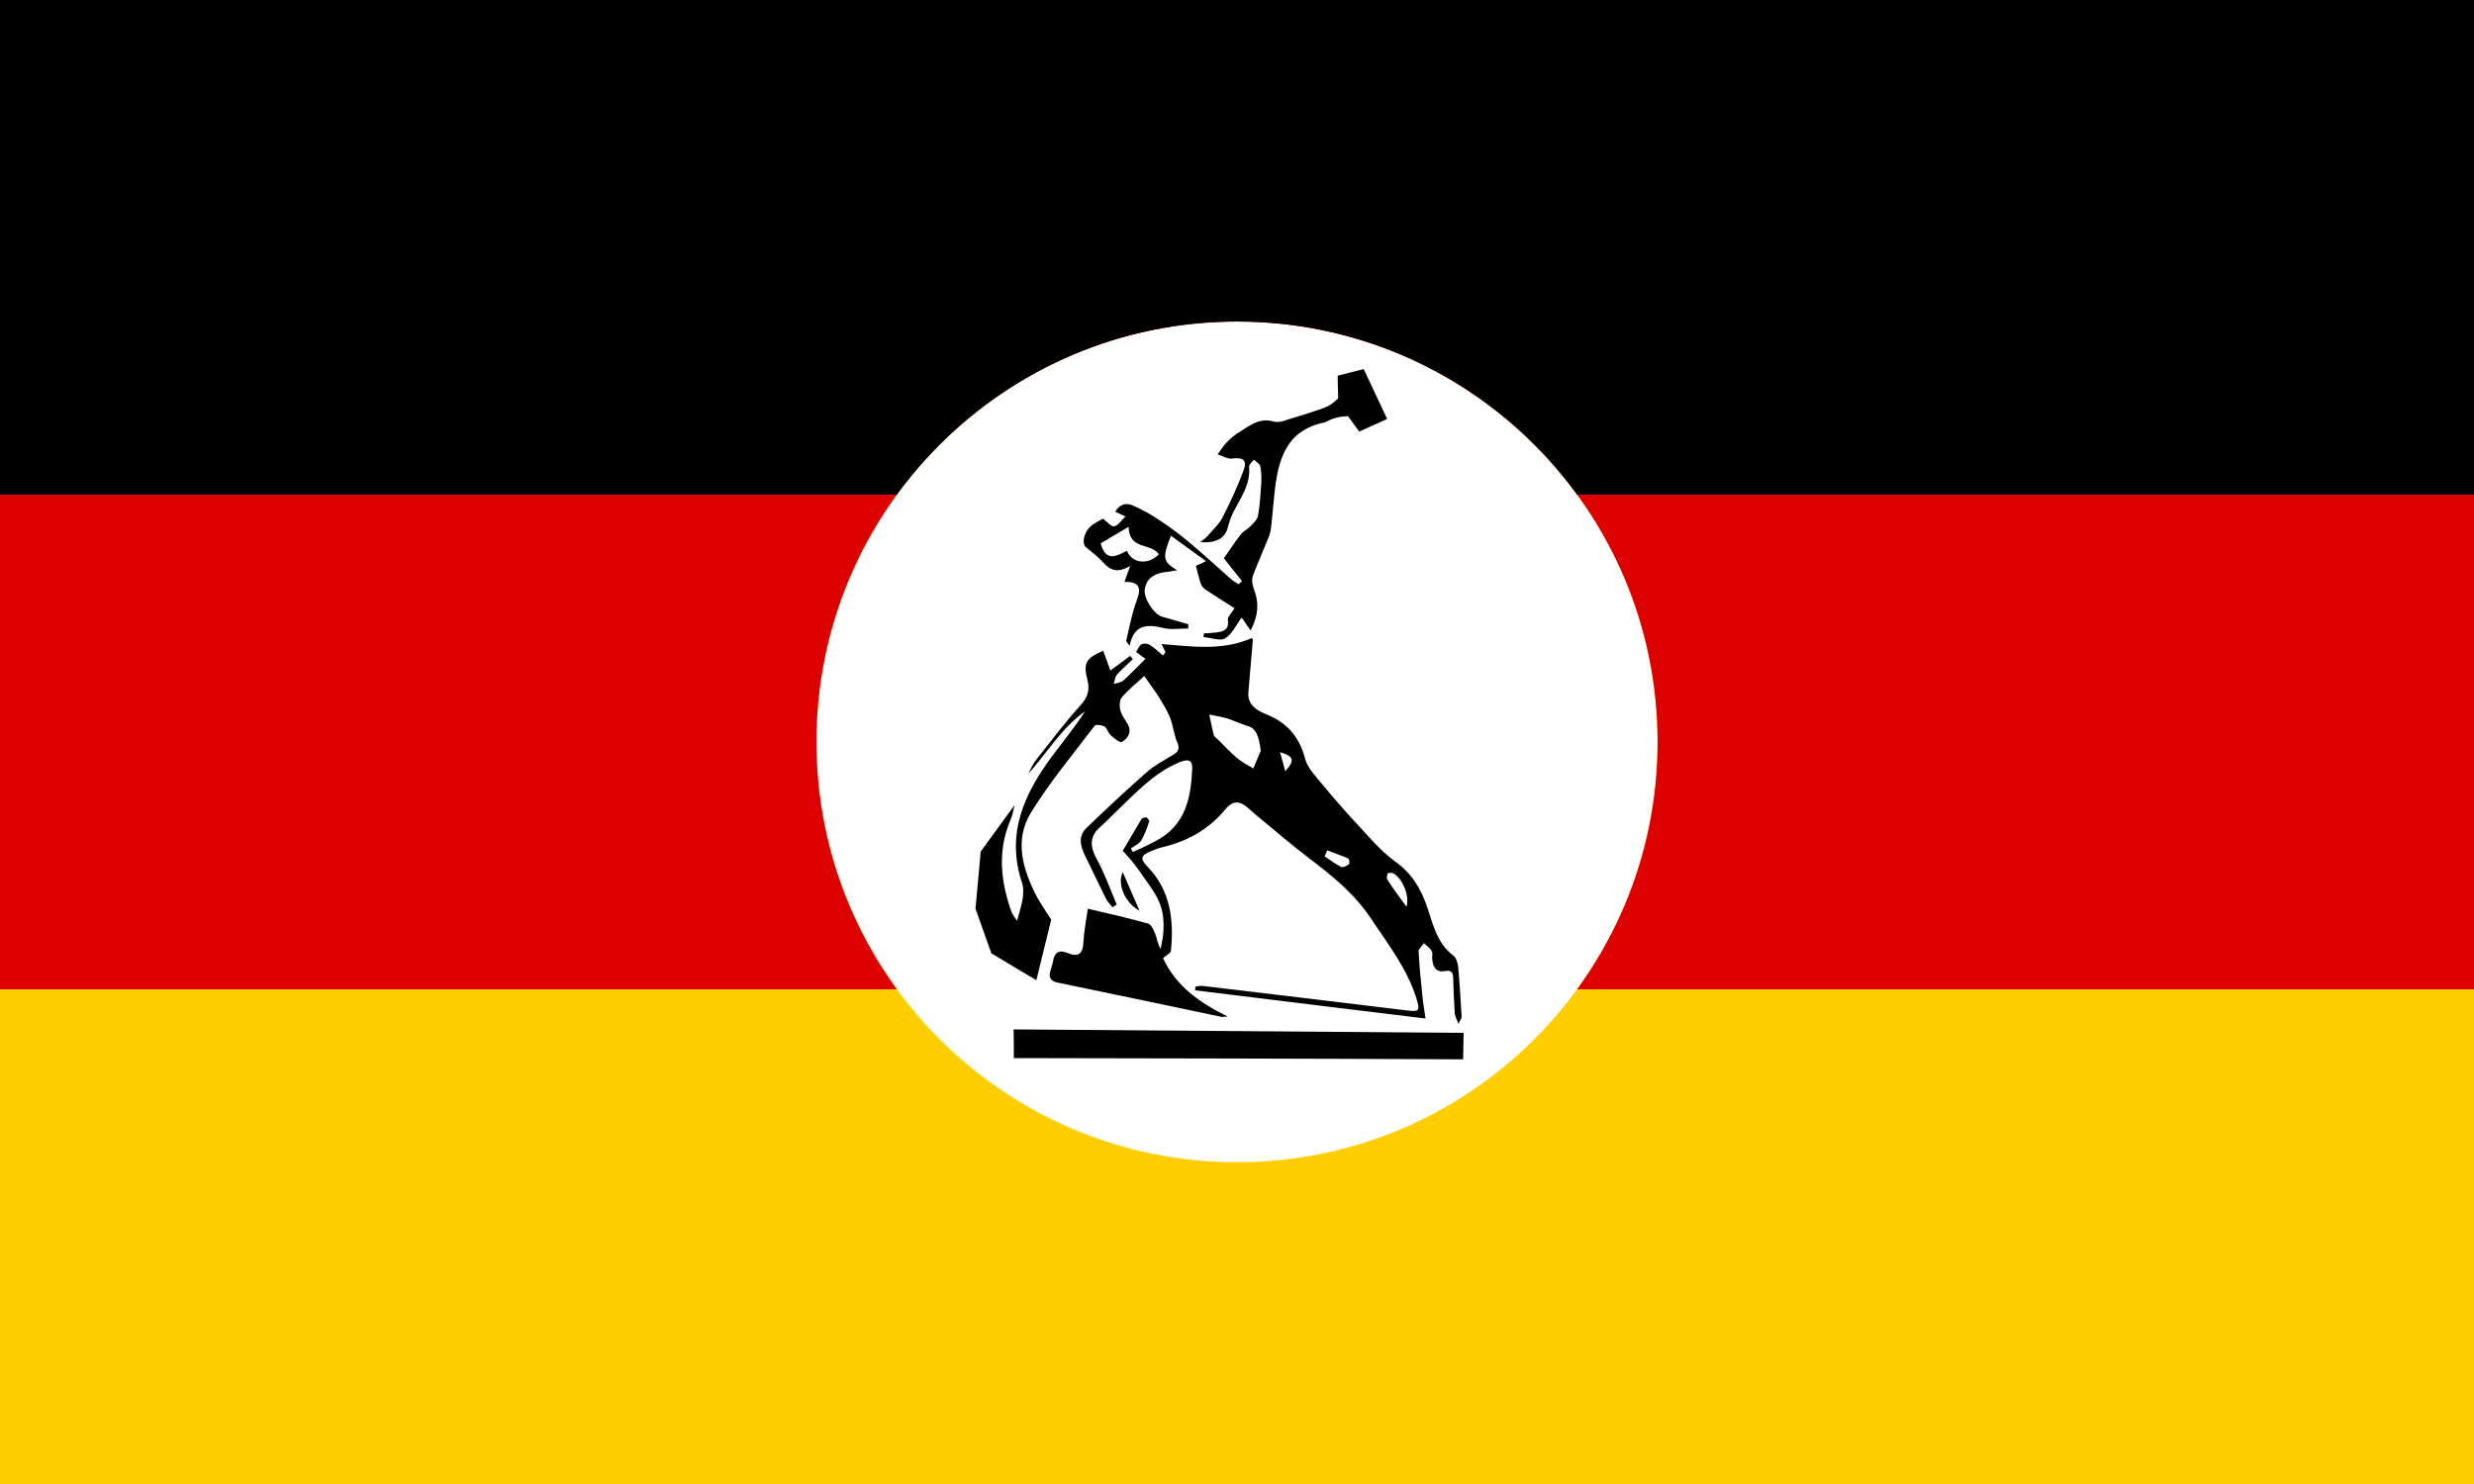 <?xml version="1.0" encoding="utf-8"?>
<!-- Generator: Adobe Illustrator 27.4.0, SVG Export Plug-In . SVG Version: 6.00 Build 0)  -->
<svg version="1.1" id="_레이어_1" xmlns="http://www.w3.org/2000/svg" xmlns:xlink="http://www.w3.org/1999/xlink" x="0px"
	 y="0px" viewBox="0 0 1000 600" style="enable-background:new 0 0 1000 600;" xml:space="preserve">
<style type="text/css">
	.st0{fill:#FFFFFF;}
	.st1{clip-path:url(#SVGID_00000152236176459492722630000008977003801996244867_);}
	.st2{fill:#FFCE00;}
	.st3{fill:#DD0000;}
</style>
<rect class="st0" width="1000" height="600"/>
<g>
	<g>
		<defs>
			<path id="SVGID_1_" d="M0,0h1000v600H0V0z M330,300c0,93.9,76.2,170,170.1,169.9c93.8,0,169.9-76.1,169.9-169.9
				c0-93.9-76.1-170-170-170S330,206.1,330,300"/>
		</defs>
		<clipPath id="SVGID_00000059286714299302832070000009401646263348578225_">
			<use xlink:href="#SVGID_1_"  style="overflow:visible;"/>
		</clipPath>
		<g style="clip-path:url(#SVGID_00000059286714299302832070000009401646263348578225_);">
			<g>
				<rect class="st2" width="1000" height="600"/>
				<rect class="st3" width="1000" height="400"/>
				<rect width="1000" height="200"/>
			</g>
		</g>
	</g>
</g>
<g>
	<path d="M462.5,273.3c-3.3,3.1-6.5,5.6-9.1,8.7c-0.9,1.1-1,3.5-0.6,5.1c0.6,2.1,2,3.9,3.1,5.8c1.7,3.3-0.1,5.7-2.5,7.1
		c-0.8,0.4-3.2-1.6-4.6-2.9c-1-0.9-1.3-2.8-2.4-3.4s-3.5-0.9-4-0.2c-8.7,11.5-18,22.6-25.6,34.9c-7,11.3-3.4,23.1,2.3,34.2
		c0.5,0.9,1.2,2,1.2,2c1.8,3,3.4,5.4,4.6,7.2c-2,8.2-4,16.4-6,24.5c-6.1-3.6-12.1-7.2-18.2-10.9c-2.1-6-4.3-12-6.4-18
		c0.7-7.7,1.4-15.4,2.1-23.1c4.6-6.3,9.1-12.5,13.7-18.8c-0.5,1.9-0.7,3.8-1.5,5.6c-5.5,12.6-4.2,25.2,0.3,37.7
		c0.3,0.8,0.9,1.5,2.2,3.5c1.6-6,3.5-10.9,1.9-15.7c-6.4-19.6,1-35.7,12.3-50.9c4.5-6,9.2-11.8,13.3-18.1
		c-9.5,6.7-15.3,16.7-23,25.3c1-1.8,1.7-3.8,3-5.4c5.9-7.5,11.7-15.2,18.1-22.3c3-3.3,3.9-6.2,2.8-10.5c-1.7-6.7-0.5-8.6,6.4-11.6
		c0.9,2.4,1.8,4.8,2.9,8c2.9-2.1,5.5-4,8-5.9c0.4,0.4,0.7,0.8,1.1,1.3c-2.1,2.1-4.4,4-6.4,6.2c-0.8,1-0.9,2.5-1.3,3.8
		c1.3-0.4,2.9-0.5,3.8-1.3c3-2.7,5.8-5.7,9-8.8c-1.4-1-2.5-1.9-3.8-2.8c0.8-1.2,1.3-2.6,2.2-3.1c0.9-0.5,2.5-0.3,3.3,0.2
		c1.9,1.2,3.6,2.8,5.3,4.3c0.4-0.4,0.8-0.8,1.1-1.3c-0.5-1-1-2-1.6-3.3c12.4,1,24.6,2.8,36.4-2.4c0.1,0.1,0.6,0.5,0.5,0.9
		c-0.6,7-1.2,13.9-1.8,20.9c-0.5,5.5,4,7.7,7.5,9.1c8.5,3.5,13.2,9.3,15.5,18.1c1,3.6,4.2,6.8,6.7,9.9c4.5,5.4,9.1,10.8,13.9,15.9
		c5,5.4,9.8,11.2,15.7,15.5c6.8,4.8,10.5,11.1,13,18.5c2.4,7.2,4,14.6,10.5,19.5c1.2,0.9,1.8,3,2,4.6c0.6,6.7,1,13.5,1.4,20.2
		c0,0.5-0.4,1-1.3,2.9c-0.8-2.3-1.5-3.4-1.5-4.6c-0.3-4.5-0.5-9.1-0.6-13.6c0-2.3-0.5-3.7-3.2-3.2c-3.9,0.7-5-1.7-5.3-4.9
		c-0.1-1.1,0.3-2.4-0.2-3.2c-0.7-1.2-2-2.1-3.1-3.1c-0.8,1.1-2.2,2.1-2.2,3.2c0.3,5.9,0.9,11.8,1.5,17.7c0.3,3.3,0.9,6.5,1.3,9.5
		c-31.8-3.9-62.5-7.6-93.1-11.4c0-0.5,0-1,0.1-1.5c0.9-0.1,1.8-0.4,2.7-0.3c27.5,3.3,55,6.5,82.5,9.9c5.4,0.7,5.7,0.2,4-5.2
		c-3.8-11.9-11.3-21.5-18.1-31.7c-6.8-10.3-15.9-17.6-25.4-24.8c-7.3-5.5-14.1-11.5-21.1-17.2c-1.3-1.1-2.6-2.3-3.9-3.4
		c-3.1-2.5-5.8-2.4-8.5,0.9c-6.7,8.2-15.5,13.1-25.8,15.5c-1.4,0.3-2.7,0.9-4,1.4c-4.6,1.8-5,3.1-1.6,6.6
		c9.2,9.6,10.5,21.4,9.3,33.8c-0.1,1-1.9,1.8-3.2,3c5.3,11.4,14.9,18.1,26.2,23.6c-0.9,0-1.9,0.3-2.7,0.1c-22-4.6-44-9.3-66-13.8
		c-3.3-0.7-3.7-2.2-3-4.9c0.4-1.2,0.8-2.4,1-3.6c0.6-3.6,2.3-5,5.9-3.5c4,1.7,6.1,0.7,6.4-4c0.2-4.5,1.1-8.9,1.8-13.9
		c8.5,2,16.5,3.8,24.3,6c1.2,0.3,2.2,2.3,2.8,3.7c0.8,2.1,1.1,4.4,2.3,6.6c1.6-6.7,2-13.5-0.9-19.8c-1.9-4.1-4.9-7.6-7.4-11.4
		c-1-1.5-2.2-3-3.4-4.5c-1.1-1.3-2.3-2.6-3.6-4c2.2-3.7,4.8-8.2,7.5-12.7c0.3-0.5,1.4-0.9,2-0.8c0.6,0.2,1.4,1.3,1.2,1.7
		c-0.9,2.6-1.8,5.3-3.2,7.6c-0.9,1.4-2.7,2.2-4.2,3.2c0.3,0.5,0.5,1,0.8,1.5c3.4-1.6,6.9-3.1,10.2-5c11.2-6.3,13.3-17.2,13.8-28.7
		c0.1-3.6-1.6-4.1-5.4-2.5c-10.3,4.3-17.6,12.5-25.4,19.9c-2,2-4,4-6.1,5.9c-4.6,3.9-4.6,7.9-1.7,13.2c3.2,5.9,5.5,12.3,8.1,18.5
		c-0.6,0.3-1.1,0.6-1.7,1c-0.9-1.1-2-2.2-2.7-3.5c-2.9-5.9-5.7-11.8-8.6-17.7c-1.8-3.8-2.6-7.7,0.8-10.9
		c7.9-7.6,15.9-15.1,24.2-22.4c3.1-2.8,7-4.8,10.6-7c2.3-1.3,3-2.6,1.8-5.3c-1.4-3.2-1.6-6.9-3-10.2c-1.4-3.3-3.4-6.3-5.2-9.3
		C466,278.2,464.4,276.1,462.5,273.3L462.5,273.3z M509.6,303.5c-0.8-6.4-2.1-9-5-9.9c-2.9-0.8-5.6-2.2-8.5-3.1
		c-2.4-0.7-4.9-1.1-7.3-1.6c0.6,2.7,1.1,5.5,1.8,8.2c0.2,0.8,1.2,1.4,1.9,2.1c2.4,2.4,4.8,5,7.4,7.2c2,1.7,4.4,2.9,6.7,4.3
		C507.6,308.3,508.6,305.9,509.6,303.5L509.6,303.5z M568.5,366.6c1.5-4.9-2.2-12.2-5.6-13.6c-0.6-0.2-1.9-0.1-2,0.2
		c-0.3,0.8-0.5,2-0.1,2.5C563.2,359.4,565.9,363,568.5,366.6z M536.5,343.8c-0.4,0.8-0.7,1.6-1.1,2.4c2.2,1.5,4.3,3.1,6.7,4.3
		c0.8,0.4,2.3-0.5,3.2-1.1c0.3-0.2,0.1-2.1-0.3-2.3C542.2,345.9,539.3,344.9,536.5,343.8L536.5,343.8z M517.4,304.1
		c0.7,2.4,1.3,4.8,2.1,7.7C523.4,307.5,523.1,305.8,517.4,304.1z"/>
	<path d="M485.1,219.2c1.6-1.3,2.5-1.8,3.1-2.6c2-2.4,4.5-4.6,5.9-7.3c3.1-6,5.9-12.1,8.3-18.4c1.9-4.8,0.5-6.1-4.6-5.5
		c-1.8,0.2-3.7-1.1-5.6-1.7c1.2-1.7,2.3-3.5,3.8-5c1.5-1.6,3.3-3,5.1-4.1c4.1-2.6,8.1-5.8,13.6-4.2c1.3,0.4,2.9,0.2,4.1-0.2
		c3.8-1.3,7.2-2.1,12-3.8c3.3-1.2,5.2-1.5,7.6-3.2c1.1-0.8,2-1.6,2.5-2.2c-0.1-3.1-0.2-6.1-0.2-9.1c3.5-0.9,7-1.8,10.5-2.7
		c3.2,6.7,6.3,13.5,9.5,20.2c-3.8,1.7-7.5,3.4-11.3,5.1c-1.5-2.1-3-4.1-4.5-6.2c-1.2,0-3.1,0.1-5.2,0.7c-2.2,0.6-3.6,1.6-4.4,1.8
		c-15.9,3.3-18.8,15.7-20.2,29.1c-0.5,4.4-0.8,8.8-1.3,13.1c-0.1,1.2-0.4,2.5-0.8,3.7c-2.1,5.3-4.5,10.5-6.5,15.9
		c-0.6,1.5-0.4,3.7,0.2,5.2c2.2,5.5,2.1,10.8-1.2,17.1c-1.5-2.1-2.8-4-3.6-5.2c-2.3,3-3.9,6.7-6.7,8.4c-2.1,1.2-5.7-0.3-8.7-0.5
		c0-0.5,0-1,0.1-1.5c1.7-0.1,3.5-0.2,5.2-0.4c2.9-0.4,5.1-1.2,4.5-5.1c-0.2-1.2,1.4-2.6,2.7-4.7c-3.5-2.2-7.3-4.6-11.1-7.1
		c-1-0.6-2-1.5-2.4-2.5c-0.9-2.2-1.3-4.6-2.1-7.5c0.3-0.1,1.7-0.8,4.1-1.9c-5.1-3.7-9.6-7-14.2-10.3c-3.5,9-3.4,10.3,2.5,14
		c-2.4,0.4-4,0.6-5.5,0.8c-4.1,0.7-7.1,2.7-7.6,7.1c-0.4,3.6,3.8,9.9,6.9,10.8c3.5,1,7.1,2,10.7,3.1c0,0.6,0,1.1,0,1.7
		c-3.4,0-6.9,0.6-10.1-0.2c-6.5-1.6-11.9-1.5-13.6,7.2c-0.9-1.3-1.4-1.7-1.4-2c1.3-5.5,2.3-11.1,4.3-16.4c2-5.3,0.8-7.6-5-7.4
		c0.6-1.7,1.2-3.5,2.3-6.5c-5.2,3.1-8.1,1.7-10.9-1.4c-2-2.3-4.5-4.1-6.9-6.1c-2.1-1.7-0.6-7,2.7-9.2c1.5-1,3.2-1.9,4.1-2.4
		c1.7,1.2,3.4,3.4,4.6,3.1c1.7-0.4,3-2.6,4.5-4c-1.2-0.6-2.4-1.1-4.1-1.9c1.4-2.6,4-3.8,6.7-2.7c4.1,1.7,8,4,11.6,6.4
		c4.2,2.8,8.2,5.8,12,9c5.7,4.8,11.2,9.9,16.9,14.9c0.8,0.7,1.8,1.1,2.7,1.7c0.4-0.4,0.9-0.9,1.3-1.3c-2.8-3.4-5.5-6.9-7.3-9.2
		c2.6-3.7,4.6-6.8,6.8-9.6c1.1-1.4,2.8-2.1,4-3.4s2.8-2.7,3-4.3c0.8-4.3,1-8.6,1.3-12.9c0.1-2.3,0.1-4.7-0.4-7
		c-0.2-1-1.7-1.8-2.6-2.6c-0.7,0.9-2,1.9-1.9,2.8c0.6,7-3.2,12.3-6.2,18c-1,1.9-1.7,4-2.3,6.1C495.4,217.4,492,219.7,485.1,219.2
		L485.1,219.2z M468.4,224.1c-3.2-4.8-12-1.5-12.2-11.1c-4.4,2.6-7.9,4.7-11.3,6.7c2.1,7.8,6.6,5,10.6,3
		C457.6,227.9,464.3,228.5,468.4,224.1L468.4,224.1z"/>
	<path d="M409.8,427.8c0-3.9,0-7.8-0.1-11.6c60.6,0.5,121.2,0.9,181.9,1.4c-0.1,3.6-0.1,7.1-0.2,10.7
		C530.8,428,470.3,427.9,409.8,427.8z"/>
	<path d="M460.6,368.2c-6-3.2-9.1-10.8-6.8-15.6C456.2,358.1,458.4,363.2,460.6,368.2z"/>
</g>
</svg>
